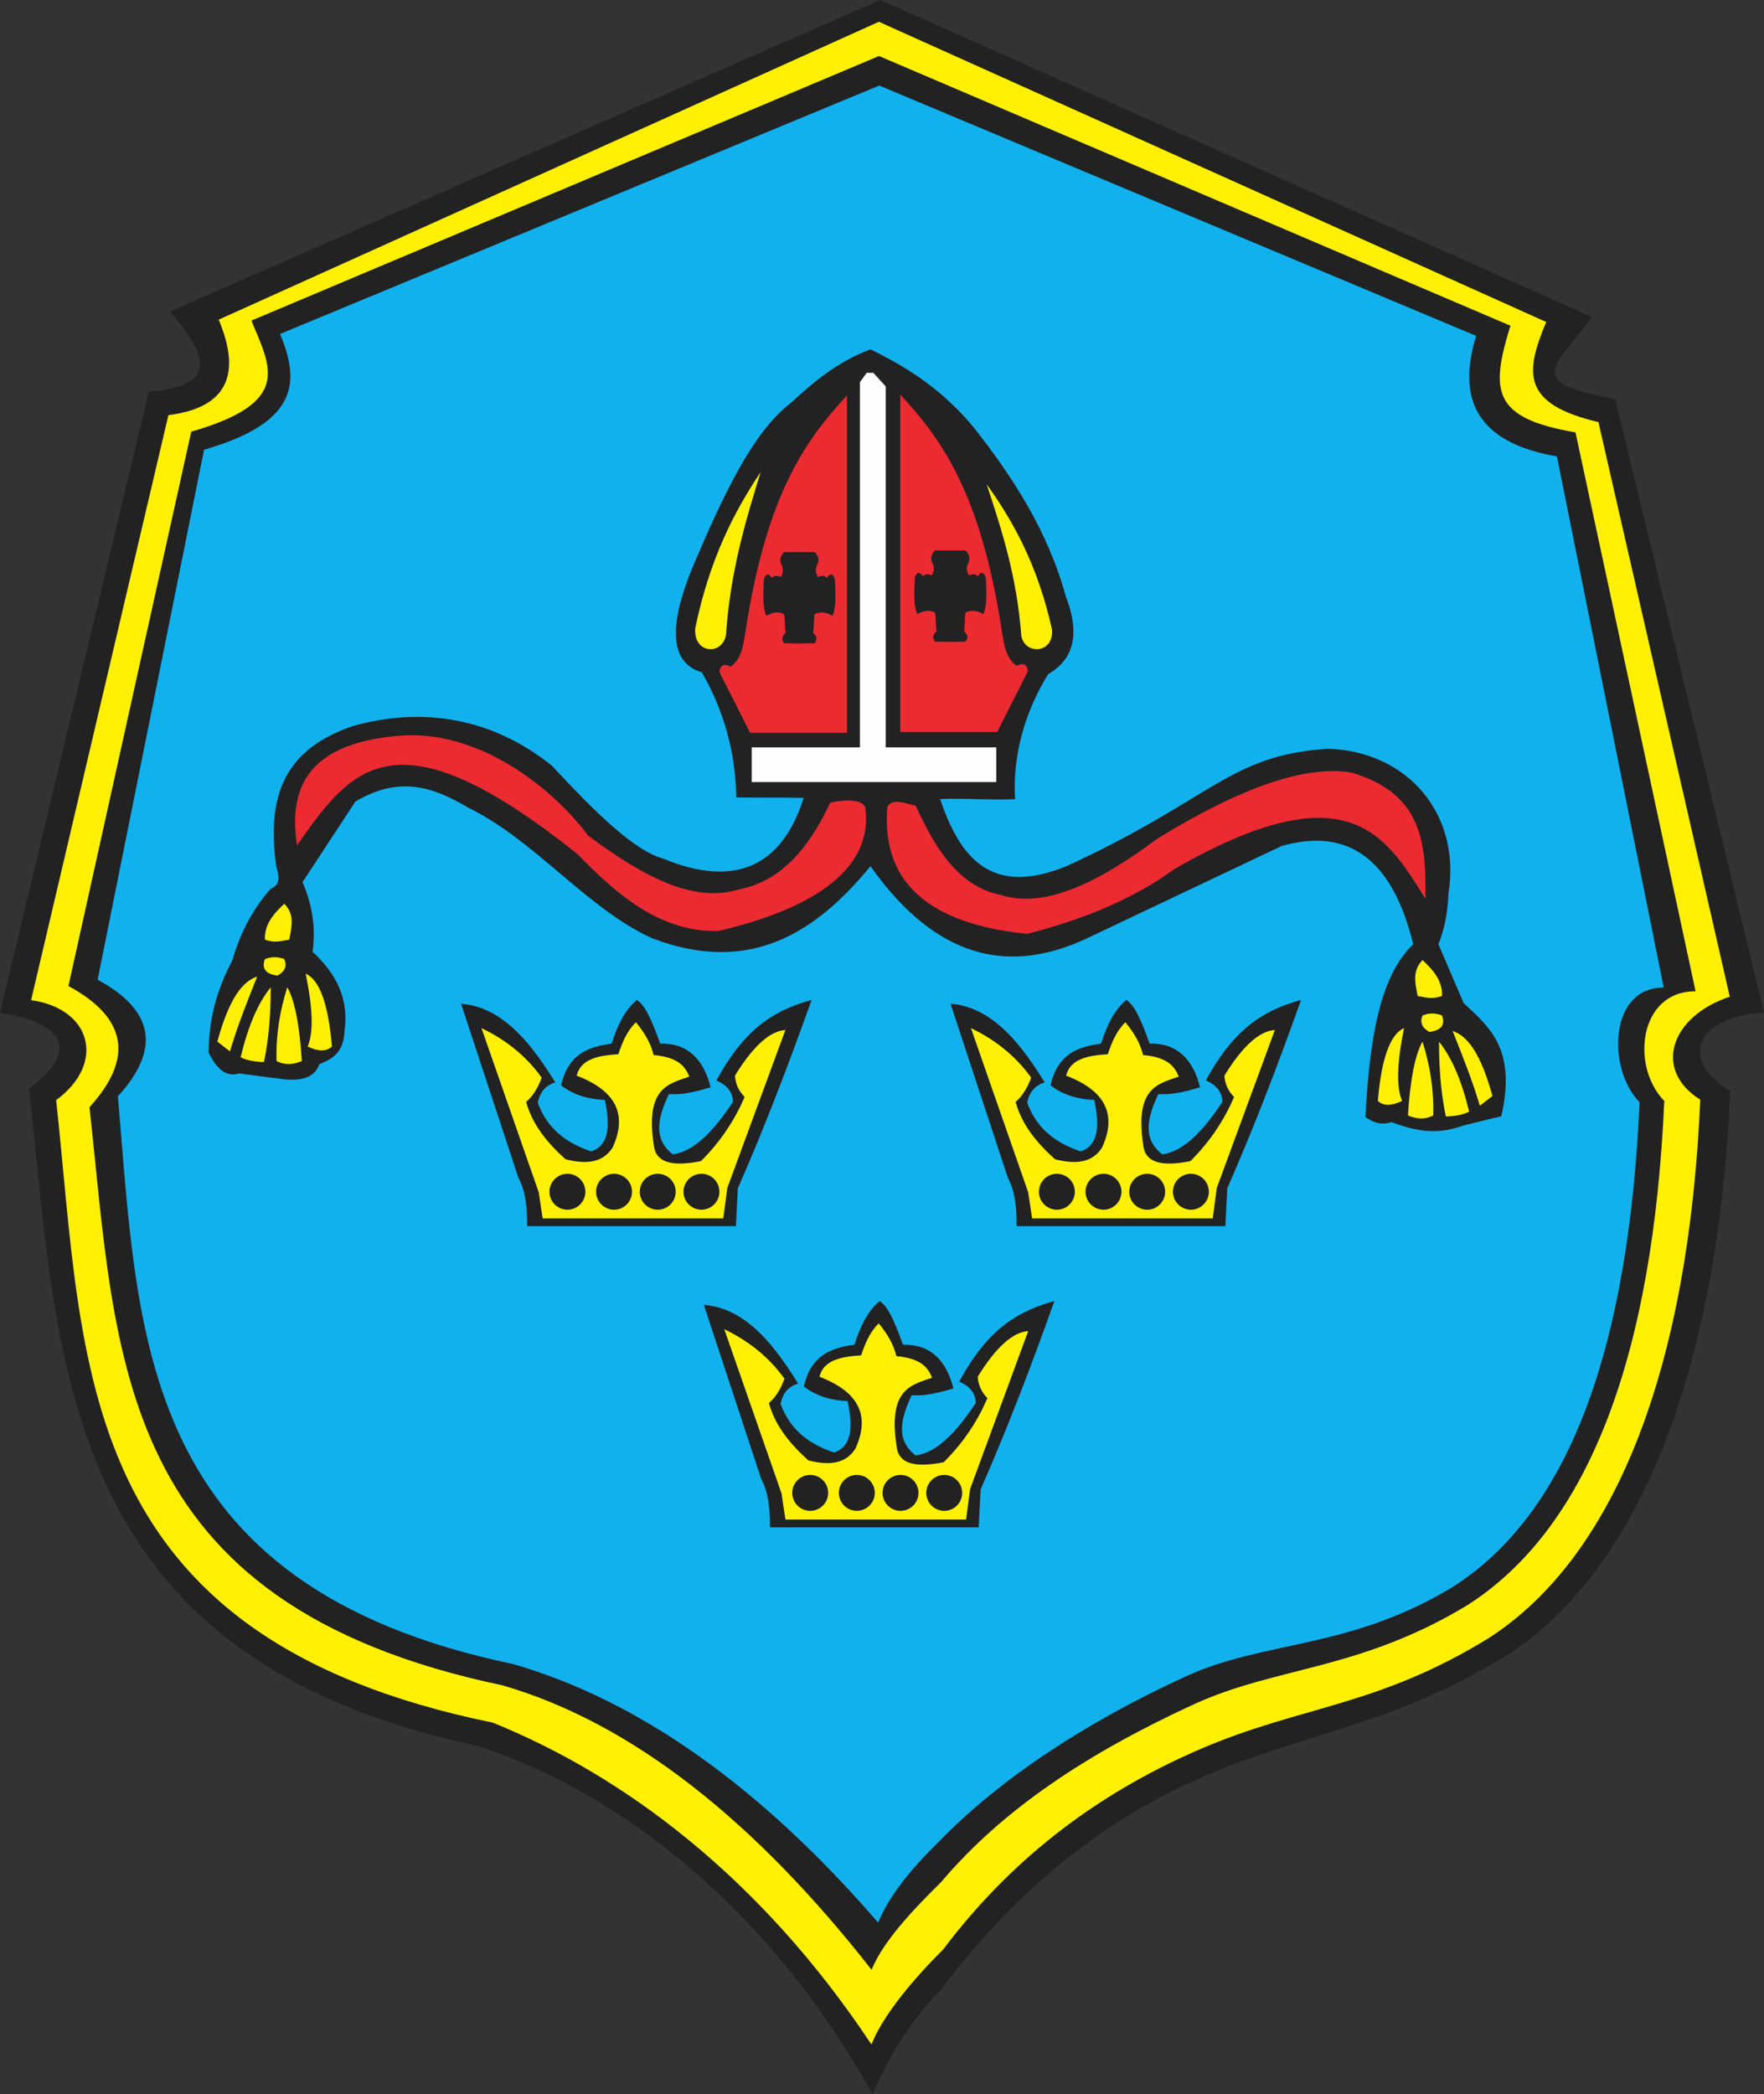 <?xml version="1.0" encoding="ISO-8859-1" standalone="yes"?>
<svg width="556.559" height="660.613">
  <rect width="100%" height="100%" fill="#333333" stroke="none"/>
  <defs> 
    <marker id="ArrowEnd" viewBox="0 0 10 10" refX="0" refY="5" 
     markerUnits="strokeWidth" 
     markerWidth="4" 
     markerHeight="3" 
     orient="auto"> 
        <path d="M 0 0 L 10 5 L 0 10 z" /> 
    </marker>
    <marker id="ArrowStart" viewBox="0 0 10 10" refX="10" refY="5" 
     markerUnits="strokeWidth" 
     markerWidth="4" 
     markerHeight="3" 
     orient="auto"> 
        <path d="M 10 0 L 0 5 L 10 10 z" /> 
    </marker> </defs>
<g>
<path style="stroke:none; fill-rule:evenodd; fill:#222222" d="M 53.594 98.274L 277.766 0L 502.301 100.016C 491.383 115.375 479.496 120.563 509.602 125.844L 556.559 319.406C 535.809 320.625 529.02 333.707 545.91 344.258C 542.141 430.813 517.676 494.891 475.719 521.949C 439.008 544.485 413.274 545.985 380.164 560.203C 344.508 575.516 318.071 599.606 296.93 627.543C 287.184 637.235 279.196 650.922 275.325 660.614C 243.242 602.824 196.215 565.418 150.282 550.598C 17.891 522.395 18.625 429.219 9.176 343.352C 25.426 331.528 20.016 322.364 0 319.535L 46.953 123.559C 67.492 121.891 66.981 113.672 53.602 98.274"/>
<path style="stroke:none; fill-rule:evenodd; fill:#fffdfd" d="M 237.192 235.75L 271.313 235.75L 271.313 120.539L 273.446 117.594L 275.532 117.594L 279.457 121.891L 279.457 235.75L 314.344 235.75L 314.344 246.699L 237.184 246.699L 237.184 235.75"/>
<path style="stroke:none; fill-rule:evenodd; fill:#11b1ee" d="M 65.812 331.985C 65.852 321.883 68.32 312.266 73.223 303.137C 75.578 295.125 79.152 287.418 85.399 280.375C 88.86 278.949 87.868 275.86 87.184 273.395C 83.68 248.992 91.375 235.973 111.2 229.063C 133.125 222.875 155.051 226.282 174.063 241.465C 187.258 255.649 199.969 268.367 209.266 270.844C 231.684 280.125 246.696 273.496 253.567 251.688C 246.598 251.512 239.262 251.699 232.293 251.524C 232.078 237.406 228.461 224.262 221.442 212.086C 211.09 208.981 211.125 197.219 218.266 179.532C 227.621 157.496 237.207 136.449 249.496 127.125C 256.778 120.383 264.43 114.004 274.641 110.188C 285.871 115.727 296.938 122.442 307.196 134.801C 319.664 150.645 330.649 167.555 336.309 188.266C 340.77 199.782 338.918 207.899 330.754 212.617C 322.766 225.41 319.512 239.297 320.266 252.09C 312.504 252.442 304.375 251.703 296.61 252.059C 302.903 270.578 312.664 282.926 336.477 273.231C 382.821 251.957 387.735 238.192 419.059 236.176C 445.254 237.133 460.942 258.02 457.008 281.699C 456.801 287.082 455.985 292.461 453.832 297.844C 456.477 304.02 459.125 310.196 461.77 316.371C 469.766 323.942 478.571 330.649 473.68 352.102C 469.711 353.071 465.742 354.039 461.77 355.012C 452.965 358.313 445.864 356.496 439.008 353.953C 436.274 354.879 433.539 354.352 430.805 352.367C 432.028 329.246 434.926 308.301 445.891 297.844C 439.571 271.989 426.207 260.664 404.336 266.875C 383.868 276.578 363.399 286.285 342.93 295.989C 318.348 307.532 295.34 302.496 274.641 273.227C 257.035 294.758 236.071 307.512 205.825 295.989C 185.321 286.782 168.825 265 147.594 254.699C 137.235 248.594 126.391 244.321 112.125 252.848C 106.571 261.317 101.012 269.785 95.45 278.254C 98.207 284.727 99.754 291.805 98.625 300.223C 105.805 306.903 110.25 314.797 108.68 325.367C 108.473 331.856 104.852 334.078 100.742 335.688C 99.227 340.008 95.035 340.989 89.629 340.449C 84.868 339.836 80.102 339.215 75.336 338.598C 71.676 339.789 68.5 337.59 65.809 331.981L 65.812 331.985zM 222.078 411.617C 228.102 429.899 234.129 448.18 240.153 466.461C 242.606 471.055 242.914 476.364 242.91 481.778C 264.868 481.778 286.828 481.778 308.785 481.778C 308.989 477.797 309.192 473.813 309.395 469.832C 318.098 450.02 325.606 430.203 332.68 410.391C 322.364 413.328 312.149 418.114 302.657 435.821C 306.024 437.25 307.762 439.496 307.864 442.559C 301.883 451.582 295.668 458.25 288.868 459.102C 282.844 454.406 283.864 448.074 287.645 440.106C 292.137 440.41 296.325 439.289 300.817 437.961C 298.571 429.153 293.668 423.996 284.887 424.176C 282.231 416.723 280.188 412.125 277.535 410.391C 273.344 413.957 271.305 418.965 269.571 424.176C 262.414 425.18 255.875 427.317 253.641 437.348C 257.008 440 261.606 441.739 267.426 441.942C 269.211 450.317 268.7 456.34 263.141 458.18C 253.387 454.914 248.688 449.399 246.289 442.864C 246.899 439.496 248.739 437.352 251.801 436.43C 245.235 425.879 235.992 412.617 222.082 411.614L 222.078 411.617zM 145.477 316.633C 151.5 334.914 157.528 353.196 163.551 371.477C 166.004 376.067 166.309 381.379 166.309 386.793C 188.266 386.793 210.223 386.793 232.184 386.793C 232.387 382.813 232.59 378.828 232.793 374.844C 241.496 355.032 249.004 335.215 256.078 315.403C 245.762 318.34 235.551 323.125 226.055 340.832C 229.422 342.262 231.16 344.508 231.262 347.571C 225.282 356.598 219.067 363.262 212.266 364.114C 206.239 359.418 207.262 353.086 211.043 345.117C 215.535 345.422 219.723 344.301 224.215 342.973C 221.969 334.164 217.067 329.008 208.285 329.188C 205.625 321.735 203.586 317.137 200.934 315.403C 196.742 318.969 194.703 323.977 192.969 329.188C 185.813 330.196 179.274 332.328 177.039 342.36C 180.407 345.012 185.004 346.75 190.825 346.953C 192.61 355.328 192.098 361.352 186.535 363.192C 176.782 359.926 172.086 354.41 169.684 347.875C 170.293 344.508 172.133 342.36 175.196 341.442C 168.629 330.891 159.387 317.629 145.477 316.625L 145.477 316.633zM 299.907 316.633C 305.93 334.914 311.957 353.196 317.981 371.477C 320.434 376.067 320.739 381.379 320.735 386.793C 342.692 386.793 364.653 386.793 386.61 386.793C 386.813 382.813 387.016 378.828 387.219 374.844C 395.922 355.032 403.43 335.215 410.504 315.403C 400.188 318.34 389.977 323.125 380.481 340.832C 383.848 342.262 385.586 344.508 385.688 347.571C 379.707 356.598 373.492 363.262 366.692 364.114C 360.664 359.418 361.688 353.086 365.469 345.117C 369.961 345.422 374.149 344.301 378.641 342.973C 376.395 334.164 371.492 329.008 362.711 329.188C 360.055 321.735 358.012 317.137 355.36 315.403C 351.168 318.969 349.125 323.977 347.395 329.188C 340.242 330.196 333.7 332.328 331.465 342.36C 334.832 345.012 339.43 346.75 345.25 346.953C 347.035 355.328 346.524 361.352 340.961 363.192C 331.207 359.926 326.512 354.41 324.11 347.875C 324.719 344.508 326.559 342.36 329.621 341.442C 323.055 330.891 313.813 317.629 299.903 316.625L 299.907 316.633zM 88.364 105.34L 277.422 26.985L 465.754 105.957C 459.524 125.989 466.047 139.641 491.227 143.969L 524.918 311.512C 507.594 311.438 507.035 337.239 517.289 347.672C 513.93 423.832 495.766 476.762 458.379 500.571C 425.664 520.399 399.16 517.305 374.063 528.824C 341.797 543.637 315.094 561.516 296.254 580.887C 287.571 589.414 280.516 597.942 277.067 606.473C 240 563.582 201.621 536.399 161.93 524.918C 43.246 500.102 43.727 421.375 37.199 345.817C 50.77 330.942 48.641 318.68 30.805 309.039L 64.383 141.86C 95.371 132.969 94.168 119.481 88.368 105.336"/>
<path style="stroke:none; fill-rule:evenodd; fill:#fff101" d="M 239.992 148.914C 235.168 164.528 230.446 180.274 229.043 200.305C 227.856 206.883 218.688 206.258 219.368 198.121C 223.821 176.61 231.461 161.672 239.992 148.918L 239.992 148.914zM 311.293 152.735C 316.118 167.278 320.84 181.949 322.242 200.61C 323.43 206.739 332.598 206.156 331.918 198.574C 327.469 178.535 319.825 164.617 311.293 152.739L 311.293 152.735zM 89.711 285.074C 85.825 288.645 83.371 292.016 83.586 296.41C 86.547 297.328 87.465 297.121 91.242 296.41C 92.262 291.61 92.774 288.242 89.711 285.074zM 83.586 302.539C 82.465 305.5 83.789 307.235 87.567 307.746C 89.914 306.422 90.629 304.684 89.711 302.539C 87.668 301.723 85.625 301.723 83.586 302.539zM 448.828 302.844C 452.715 306.414 455.168 309.785 454.957 314.18C 451.996 315.098 451.078 314.895 447.301 314.18C 446.282 309.383 445.77 306.012 448.828 302.844zM 454.957 320.309C 456.078 323.27 454.754 325.004 450.977 325.516C 448.629 324.192 447.914 322.453 448.832 320.309C 450.875 319.492 452.918 319.492 454.961 320.309L 454.957 320.309zM 306.34 324.293C 312.36 341.555 318.379 358.817 324.399 376.078C 324.809 378.832 325.227 381.586 325.641 384.344C 344.637 384.344 363.633 384.344 382.629 384.344C 383.051 381.149 383.473 377.949 383.899 374.75C 390.008 358.137 396.121 341.52 402.235 324.903C 397.336 325.207 392.024 330.008 386.305 339.301C 386.508 341.953 387.528 344.199 389.368 346.039C 386.305 353.16 381.914 359.953 375.582 366.262C 367.821 367.793 362.102 367.282 360.879 362.282C 357.68 343.266 365.106 341.957 371.907 339.61C 370.614 336.414 368.504 333.524 360.649 332.789C 359.707 328.887 357.637 325.543 355.059 322.453C 352.192 325.301 350.754 328.867 349.524 332.539C 343.297 332.946 337.68 333.973 336.371 339.305C 348.727 344 352.508 351.559 347.707 361.977C 344.602 366.887 339.25 367.305 332.875 365.68C 326.946 360.364 322.289 354.532 320.442 347.578C 322.481 345.844 324.118 343.289 325.34 339.922C 319.93 332.414 313.391 327.719 306.344 324.297L 306.34 324.293zM 333.457 370.254C 336.578 370.254 339.125 372.797 339.125 375.922C 339.125 379.043 336.582 381.59 333.457 381.59C 330.336 381.59 327.789 379.043 327.789 375.922C 327.789 372.801 330.336 370.254 333.457 370.254zM 348.164 370.254C 351.285 370.254 353.832 372.797 353.832 375.922C 353.832 379.043 351.289 381.59 348.164 381.59C 345.043 381.59 342.496 379.043 342.496 375.922C 342.496 372.801 345.039 370.254 348.164 370.254zM 361.95 370.254C 365.071 370.254 367.618 372.797 367.618 375.922C 367.618 379.043 365.075 381.59 361.95 381.59C 358.828 381.59 356.282 379.043 356.282 375.922C 356.282 372.801 358.825 370.254 361.95 370.254zM 375.739 370.254C 378.86 370.254 381.407 372.797 381.407 375.922C 381.407 379.043 378.864 381.59 375.739 381.59C 372.618 381.59 370.071 379.043 370.071 375.922C 370.071 372.801 372.614 370.254 375.739 370.254zM 151.91 324.293C 157.93 341.555 163.95 358.817 169.969 376.078C 170.379 378.832 170.797 381.586 171.211 384.344C 190.207 384.344 209.203 384.344 228.2 384.344C 228.621 381.149 229.043 377.949 229.469 374.75C 235.578 358.137 241.692 341.52 247.805 324.903C 242.907 325.207 237.594 330.008 231.875 339.301C 232.078 341.953 233.098 344.199 234.938 346.039C 231.875 353.16 227.485 359.953 221.153 366.262C 213.391 367.793 207.672 367.282 206.45 362.282C 203.25 343.266 210.676 341.957 217.477 339.61C 216.184 336.414 214.075 333.524 206.219 332.789C 205.278 328.887 203.207 325.543 200.629 322.453C 197.758 325.301 196.325 328.867 195.094 332.539C 188.868 332.946 183.25 333.973 181.942 339.305C 194.297 344 198.078 351.559 193.278 361.977C 190.172 366.887 184.821 367.305 178.446 365.68C 172.516 360.364 167.86 354.532 166.012 347.578C 168.051 345.844 169.688 343.289 170.91 339.922C 165.5 332.414 158.961 327.719 151.914 324.297L 151.91 324.293zM 179.028 370.254C 182.149 370.254 184.696 372.797 184.696 375.922C 184.696 379.043 182.149 381.59 179.028 381.59C 175.907 381.59 173.36 379.043 173.36 375.922C 173.36 372.801 175.903 370.254 179.028 370.254zM 193.739 370.254C 196.86 370.254 199.407 372.797 199.407 375.922C 199.407 379.043 196.864 381.59 193.739 381.59C 190.618 381.59 188.071 379.043 188.071 375.922C 188.071 372.801 190.614 370.254 193.739 370.254zM 207.524 370.254C 210.645 370.254 213.192 372.797 213.192 375.922C 213.192 379.043 210.649 381.59 207.524 381.59C 204.403 381.59 201.856 379.043 201.856 375.922C 201.856 372.801 204.399 370.254 207.524 370.254zM 221.313 370.254C 224.434 370.254 226.981 372.797 226.981 375.922C 226.981 379.043 224.438 381.59 221.313 381.59C 218.192 381.59 215.645 379.043 215.645 375.922C 215.645 372.801 218.188 370.254 221.313 370.254zM 228.512 419.278C 234.532 436.539 240.551 453.801 246.571 471.063C 246.985 473.817 247.399 476.571 247.813 479.328C 266.809 479.328 285.805 479.328 304.801 479.328C 305.223 476.133 305.649 472.934 306.071 469.735C 312.18 453.121 318.293 436.504 324.407 419.887C 319.504 420.192 314.196 424.992 308.477 434.285C 308.68 436.938 309.7 439.184 311.539 441.024C 308.477 448.145 304.086 454.938 297.754 461.242C 289.992 462.774 284.274 462.262 283.051 457.262C 279.852 438.242 287.278 436.938 294.078 434.59C 292.789 431.395 290.676 428.504 282.821 427.77C 281.879 423.867 279.809 420.524 277.231 417.438C 274.364 420.285 272.926 423.852 271.696 427.524C 265.469 427.93 259.852 428.957 258.543 434.289C 270.899 438.985 274.68 446.543 269.879 456.961C 266.774 461.871 261.422 462.289 255.047 460.664C 249.118 455.348 244.461 449.516 242.614 442.563C 244.653 440.828 246.289 438.274 247.512 434.906C 242.102 427.399 235.563 422.703 228.516 419.282L 228.512 419.278zM 255.629 465.239C 258.75 465.239 261.297 467.782 261.297 470.906C 261.297 474.028 258.754 476.574 255.629 476.574C 252.508 476.574 249.961 474.028 249.961 470.906C 249.961 467.785 252.504 465.239 255.629 465.239zM 270.336 465.239C 273.457 465.239 276.004 467.782 276.004 470.906C 276.004 474.028 273.457 476.574 270.336 476.574C 267.215 476.574 264.668 474.028 264.668 470.906C 264.668 467.785 267.211 465.239 270.336 465.239zM 284.125 465.239C 287.246 465.239 289.793 467.782 289.793 470.906C 289.793 474.028 287.246 476.574 284.125 476.574C 281.004 476.574 278.457 474.028 278.457 470.906C 278.457 467.785 281 465.239 284.125 465.239zM 297.914 465.239C 301.035 465.239 303.582 467.782 303.582 470.906C 303.582 474.028 301.035 476.574 297.914 476.574C 294.793 476.574 292.246 474.028 292.246 470.906C 292.246 467.785 294.789 465.239 297.914 465.239zM 442.996 324.293C 438.606 326.231 435.848 333.891 434.727 347.27C 436.461 348.903 439.016 348.903 442.383 347.27C 440.289 342.371 441.008 334.098 442.992 324.293L 442.996 324.293zM 448.817 328.582C 446.469 332.664 444.938 340.426 444.223 351.867C 446.567 352.789 449.02 353.403 452.188 351.867C 452.442 343.188 451.016 335.629 448.821 328.582L 448.817 328.582zM 454.024 328.582C 454.024 336.446 454.532 344.309 456.168 352.172C 459.434 352.071 461.887 351.563 463.52 350.641C 461.172 340.836 458.004 333.485 454.024 328.582zM 458.317 325.211C 461.457 333.149 464.571 340.86 466.895 348.801C 468.219 347.782 469.547 346.758 470.875 345.739C 467.149 332 462.86 326.692 458.313 325.211L 458.317 325.211zM 96.453 307.133C 100.844 309.071 103.602 316.731 104.723 330.11C 102.989 331.742 100.434 331.742 97.067 330.11C 99.157 325.211 98.442 316.938 96.457 307.133L 96.453 307.133zM 90.633 311.422C 92.981 315.504 94.512 323.266 95.227 334.707C 92.879 335.629 90.43 336.242 87.262 334.707C 87.008 326.028 88.434 318.469 90.629 311.422L 90.633 311.422zM 85.422 311.422C 85.422 319.282 84.914 327.149 83.278 335.012C 80.012 334.91 77.559 334.399 75.926 333.481C 78.273 323.676 81.438 316.324 85.422 311.422zM 81.133 308.051C 77.992 315.989 74.879 323.699 72.555 331.641C 71.231 330.621 69.902 329.598 68.574 328.578C 72.301 314.84 76.59 309.532 81.137 308.051L 81.133 308.051zM 79.32 101.125L 277.336 17.668L 476.559 102.75C 470.098 123.586 470.977 131.895 497.086 136.395L 534.969 312.692C 517.004 312.614 514.461 336.426 525.094 347.278C 521.614 426.489 501.793 481.535 463.02 506.297C 429.094 526.918 402.594 525.664 376.567 537.649C 343.106 553.055 316.399 570.672 296.86 593.758C 287.852 602.625 278.578 612.477 275 621.348C 238.524 574.778 199.707 543.559 158.551 531.621C 35.477 505.813 36.957 427.856 28.227 349.274C 42.301 333.801 40.09 321.051 21.594 311.024L 60.344 136.168C 92.477 126.922 85.344 115.84 79.324 101.125L 79.32 101.125zM 68.988 100.836L 277.297 6.867L 487.844 101.567C 481.11 117.664 480.063 127.418 504.325 133.149L 545.762 314.406C 527.039 320.598 521.45 337.512 536.453 346.871C 532.825 430.469 510.207 490.528 469.805 516.66C 434.453 538.426 410.618 537.977 378.735 551.711C 344.399 566.5 317.996 587.867 297.641 614.856C 288.254 624.215 278.672 635.539 274.942 644.903C 239.793 591.934 196.399 559.914 155.477 543.387C 22.316 516.149 26.805 429.949 17.707 347.016C 33.355 335.594 29.09 318.211 9.816 315.481L 53.137 130.942C 73.863 128.383 75.262 115.703 68.992 100.828"/>
<path style="stroke:none; fill-rule:evenodd; fill:#ec2a32" d="M 284.047 124.465L 284.047 230.91L 314.606 230.91L 324.282 211.813C 324.114 209.524 322.926 208.926 320.719 210.032C 317.289 207.422 316.797 203.336 316.137 199.336C 309.492 155.348 296.868 138.293 284.051 124.469L 284.047 124.465zM 267.239 124.719L 267.239 231.164L 236.68 231.164L 227.004 212.067C 227.172 209.778 228.36 209.18 230.567 210.285C 234 207.676 234.489 203.59 235.149 199.594C 241.793 155.606 254.418 138.547 267.235 124.727L 267.239 124.719zM 247.375 202.899C 246.528 201.797 246.696 200.696 247.883 199.59C 247.543 197.469 247.715 195.18 247.375 193.735C 245.68 192.719 243.473 193.227 241.774 194.242C 240.434 190.969 240.907 186.785 241.012 182.785C 241.52 181.09 242.368 180.582 243.559 182.278C 244.492 181.348 245.426 181.602 246.36 182.024C 247.121 180.75 247.207 179.477 246.614 178.207C 245.852 176.852 246.106 175.492 247.375 174.133C 250.598 174.133 253.825 174.133 257.051 174.133C 258.325 175.489 258.578 176.848 257.813 178.207C 257.219 179.477 257.305 180.75 258.067 182.024C 258.996 181.602 259.93 181.348 260.868 182.278C 262.055 180.582 262.903 181.09 263.414 182.785C 263.52 186.785 263.989 190.965 262.653 194.242C 260.957 193.227 258.75 192.715 257.051 193.735C 256.715 195.176 256.883 197.469 256.543 199.59C 257.731 200.692 257.899 201.793 257.051 202.899C 253.797 202.989 250.629 202.989 247.375 202.899zM 294.996 202.391C 294.149 201.289 294.321 200.188 295.504 199.082C 295.168 196.961 295.336 194.668 294.996 193.227C 293.301 192.211 291.094 192.719 289.395 193.735C 288.055 190.461 288.524 186.278 288.633 182.278C 289.141 180.582 289.989 180.074 291.176 181.77C 292.11 180.836 293.043 181.094 293.977 181.516C 294.739 180.246 294.825 178.973 294.231 177.699C 293.469 176.344 293.723 174.985 294.992 173.625C 298.215 173.625 301.442 173.625 304.668 173.625C 305.938 174.981 306.196 176.34 305.43 177.699C 304.836 178.969 304.922 180.242 305.684 181.516C 306.614 181.094 307.547 180.84 308.485 181.77C 309.668 180.074 310.52 180.582 311.028 182.278C 311.133 186.278 311.602 190.457 310.266 193.735C 308.571 192.719 306.364 192.207 304.664 193.227C 304.328 194.668 304.496 196.961 304.157 199.082C 305.344 200.184 305.512 201.285 304.664 202.391C 301.41 202.481 298.242 202.481 294.989 202.391L 294.996 202.391zM 279.989 254.434C 277.946 278.024 292.649 291.403 324.11 294.571C 341.93 290.028 357.762 283.489 370.68 274.043C 425.422 242.692 437.246 263.52 449.731 283.539C 449.907 266.86 449.368 250.489 426.446 243.711C 412.149 241.262 391.723 248.203 365.168 264.543C 347 278.051 329.918 286.785 315.84 282.313C 302.239 279.582 295.098 267.52 288.879 254.125C 285.485 253.36 281.649 251.719 279.996 254.43L 279.989 254.434zM 272.942 254.434C 275.868 273.489 257.618 286.469 226.676 293.653C 208.856 294.164 195.168 282.828 182.25 269.449C 124.75 223.543 110.989 241.918 93.703 266.696C 90.567 246.313 99.379 234.387 125.875 232.074C 151.141 229.957 174.485 248.696 185.621 263.633C 203.789 277.141 219.34 284.957 233.418 280.485C 247.02 277.754 255.692 266.61 261.91 253.215C 265.305 252.449 271.285 251.727 272.938 254.438"/>
</g>
</svg>